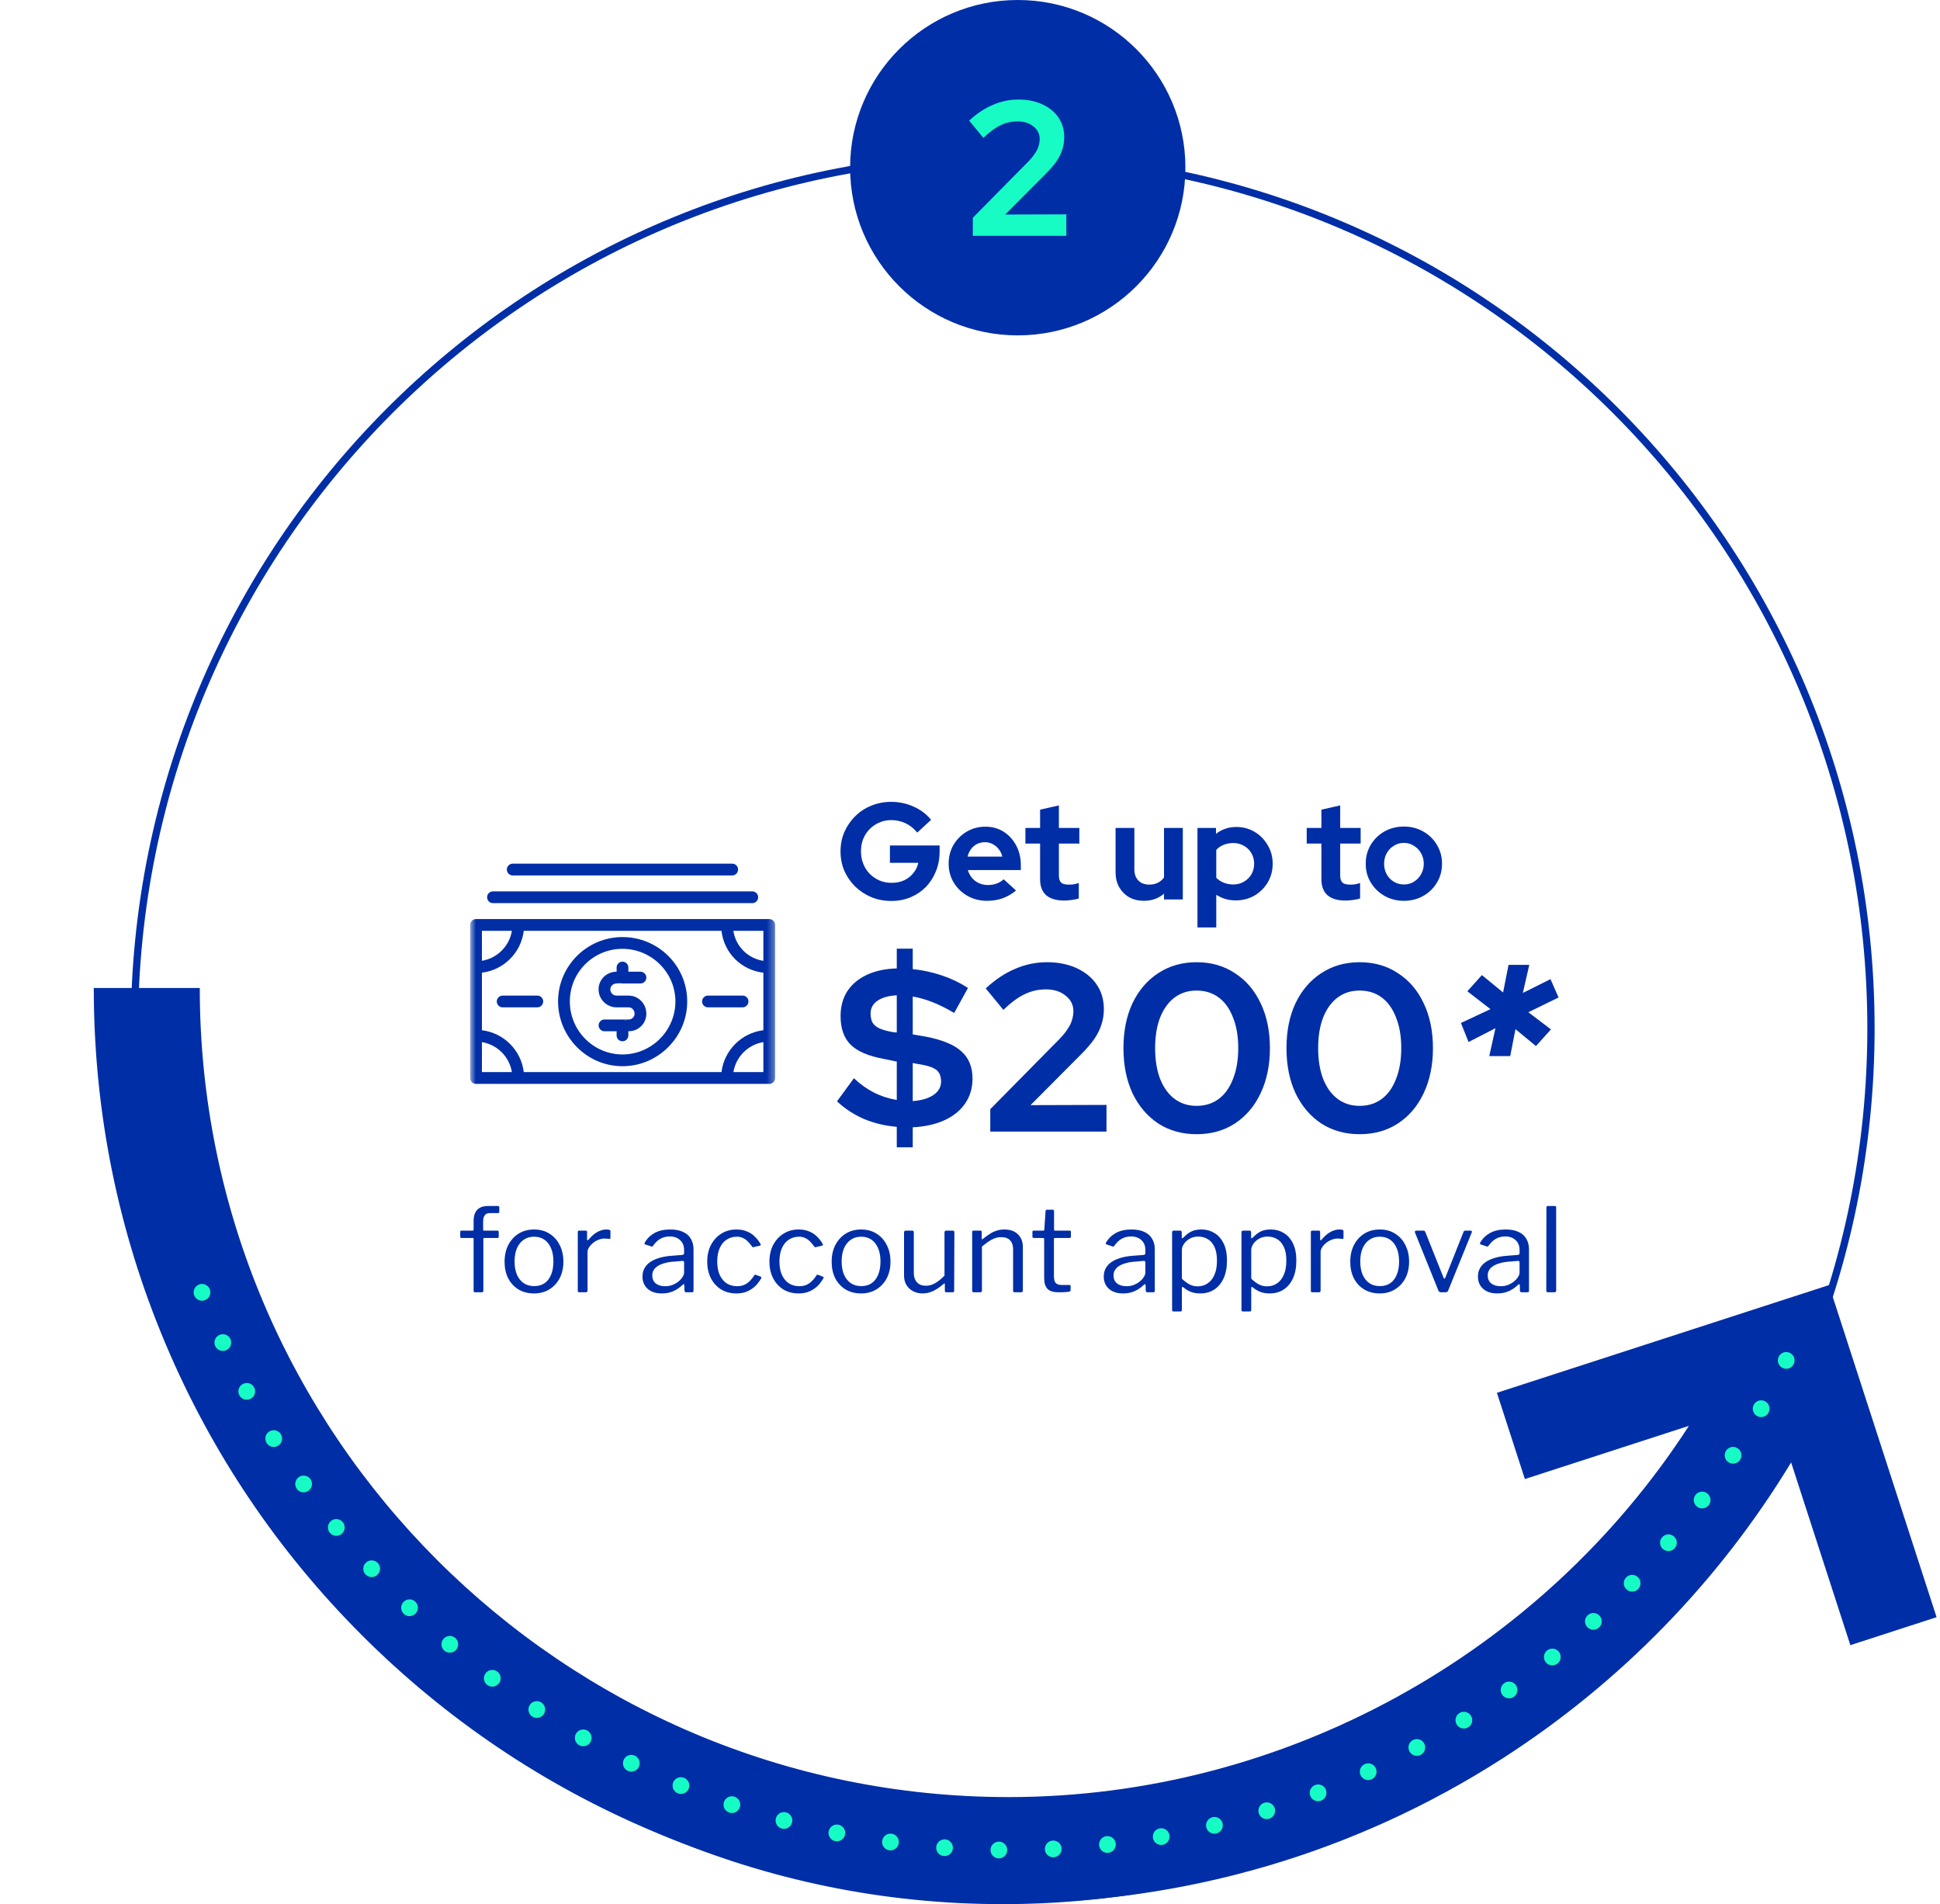 <svg width="267" height="262" viewBox="0 0 267 262" fill="none" xmlns="http://www.w3.org/2000/svg">
<path d="M254.663 226.365L246.511 201.224C236.577 217.591 223.021 231.528 206.785 241.958C186.517 254.976 163.017 261.857 138.822 261.857C121.827 261.857 105.336 258.527 89.809 251.959C74.815 245.617 61.348 236.538 49.787 224.977C38.226 213.416 29.148 199.952 22.806 184.955C16.238 169.426 12.907 152.938 12.907 135.942H27.494C27.494 197.328 77.434 247.27 138.822 247.27C176.727 247.27 212.128 227.603 232.446 196.188L209.868 203.509L206.019 191.641L251.713 176.823L266.53 222.517L254.663 226.365Z" fill="#002EA6"/>
<path d="M27.397 176.741C26.801 176.965 26.501 177.628 26.727 178.225C26.949 178.821 27.617 179.119 28.211 178.897C28.807 178.673 29.105 178.007 28.881 177.411C28.709 176.95 28.27 176.667 27.804 176.667C27.667 176.667 27.532 176.691 27.397 176.741ZM30.193 183.679C29.614 183.942 29.355 184.623 29.616 185.204C29.88 185.782 30.561 186.041 31.141 185.78C31.72 185.517 31.979 184.836 31.718 184.255C31.524 183.829 31.107 183.579 30.667 183.579C30.508 183.579 30.347 183.611 30.193 183.681V183.679ZM244.797 186.688C244.523 187.26 244.765 187.949 245.337 188.223C245.911 188.498 246.599 188.258 246.875 187.684C247.149 187.11 246.908 186.422 246.333 186.146C246.174 186.07 246.003 186.033 245.835 186.033C245.406 186.033 244.995 186.274 244.797 186.688ZM33.421 190.427C32.86 190.725 32.647 191.422 32.943 191.985C33.241 192.548 33.937 192.76 34.5 192.464C35.064 192.166 35.275 191.467 34.979 190.906C34.772 190.516 34.372 190.295 33.961 190.295C33.78 190.295 33.595 190.336 33.423 190.429L33.421 190.427ZM241.38 193.266C241.068 193.821 241.266 194.524 241.821 194.835C242.378 195.146 243.079 194.948 243.39 194.391C243.701 193.836 243.503 193.136 242.948 192.825C242.77 192.725 242.576 192.677 242.387 192.677C241.984 192.677 241.593 192.89 241.382 193.266H241.38ZM37.07 196.958C36.528 197.291 36.358 198 36.691 198.544C37.024 199.086 37.733 199.254 38.275 198.923C38.819 198.588 38.986 197.881 38.654 197.337C38.436 196.984 38.057 196.789 37.672 196.789C37.466 196.789 37.257 196.845 37.07 196.961V196.958ZM237.555 199.617C237.211 200.15 237.363 200.863 237.899 201.207C238.432 201.553 239.145 201.399 239.489 200.866C239.835 200.333 239.68 199.619 239.147 199.275C238.954 199.149 238.738 199.088 238.523 199.088C238.144 199.088 237.775 199.275 237.553 199.617H237.555ZM41.123 203.246C40.603 203.613 40.479 204.331 40.844 204.851C41.212 205.371 41.93 205.495 42.45 205.13C42.968 204.764 43.094 204.046 42.726 203.524C42.502 203.207 42.148 203.037 41.784 203.037C41.556 203.037 41.323 203.104 41.123 203.246ZM233.336 205.711C232.958 206.224 233.067 206.944 233.578 207.323C234.091 207.701 234.809 207.593 235.188 207.081C235.566 206.57 235.458 205.85 234.946 205.471C234.742 205.319 234.5 205.245 234.263 205.245C233.911 205.245 233.563 205.406 233.336 205.711ZM45.565 209.27C45.067 209.668 44.989 210.392 45.387 210.889C45.785 211.385 46.51 211.465 47.006 211.065C47.502 210.667 47.58 209.942 47.182 209.446C46.956 209.161 46.62 209.015 46.283 209.015C46.031 209.015 45.774 209.098 45.563 209.268L45.565 209.27ZM228.744 211.53C228.335 212.015 228.396 212.744 228.883 213.151C229.368 213.562 230.097 213.499 230.506 213.012C230.917 212.527 230.854 211.8 230.367 211.391C230.151 211.208 229.888 211.121 229.627 211.121C229.299 211.121 228.972 211.261 228.744 211.532V211.53ZM50.376 215C49.908 215.429 49.873 216.158 50.302 216.625C50.732 217.095 51.459 217.13 51.929 216.699C52.399 216.271 52.431 215.544 52.003 215.074C51.777 214.824 51.463 214.698 51.152 214.698C50.874 214.698 50.595 214.798 50.376 215ZM223.799 217.048C223.359 217.509 223.374 218.238 223.836 218.675C224.297 219.114 225.026 219.099 225.463 218.638C225.902 218.177 225.885 217.448 225.426 217.008C225.202 216.797 224.915 216.691 224.63 216.691C224.327 216.691 224.023 216.813 223.799 217.048ZM55.538 220.417C55.094 220.874 55.107 221.603 55.564 222.045C56.021 222.489 56.75 222.476 57.192 222.019C57.635 221.562 57.622 220.833 57.166 220.391C56.941 220.174 56.652 220.067 56.365 220.067C56.062 220.067 55.762 220.185 55.538 220.417ZM218.514 222.245C218.047 222.678 218.016 223.405 218.449 223.872C218.882 224.338 219.611 224.368 220.076 223.938C220.542 223.505 220.575 222.776 220.142 222.31C219.913 222.064 219.604 221.94 219.295 221.94C219.015 221.94 218.734 222.04 218.514 222.245ZM61.032 225.502C60.618 225.987 60.677 226.714 61.16 227.125C61.643 227.538 62.372 227.479 62.783 226.996C63.196 226.513 63.137 225.785 62.654 225.373C62.437 225.189 62.172 225.099 61.908 225.099C61.582 225.099 61.258 225.236 61.032 225.502ZM212.917 227.101C212.423 227.501 212.349 228.228 212.749 228.722C213.149 229.215 213.876 229.289 214.37 228.889C214.864 228.489 214.938 227.762 214.537 227.268C214.309 226.988 213.978 226.842 213.643 226.842C213.389 226.842 213.13 226.927 212.917 227.101ZM66.832 230.234C66.449 230.743 66.553 231.465 67.062 231.846C67.571 232.229 68.293 232.124 68.674 231.615C69.057 231.106 68.953 230.384 68.444 230.003C68.237 229.849 67.993 229.772 67.752 229.772C67.401 229.772 67.058 229.931 66.832 230.234ZM207.023 231.596C206.505 231.963 206.385 232.683 206.755 233.201C207.123 233.717 207.843 233.839 208.361 233.469C208.877 233.101 208.998 232.381 208.628 231.863C208.404 231.548 208.05 231.382 207.691 231.382C207.46 231.382 207.225 231.452 207.023 231.598V231.596ZM72.919 234.589C72.569 235.12 72.716 235.836 73.252 236.184C73.782 236.534 74.498 236.384 74.844 235.851C75.194 235.32 75.046 234.604 74.511 234.258C74.318 234.13 74.098 234.069 73.883 234.069C73.506 234.069 73.141 234.254 72.919 234.589ZM200.86 235.71C200.32 236.045 200.155 236.756 200.492 237.296C200.829 237.837 201.54 238 202.08 237.663C202.62 237.328 202.785 236.617 202.448 236.077C202.228 235.727 201.854 235.533 201.469 235.533C201.262 235.533 201.051 235.59 200.86 235.707V235.71ZM79.267 238.555C78.952 239.108 79.145 239.81 79.698 240.126C80.25 240.441 80.955 240.248 81.271 239.693C81.584 239.14 81.393 238.438 80.838 238.122C80.657 238.018 80.462 237.97 80.268 237.97C79.868 237.97 79.478 238.179 79.267 238.553V238.555ZM194.45 239.428C193.891 239.73 193.68 240.428 193.985 240.987C194.287 241.547 194.986 241.758 195.542 241.455C196.104 241.153 196.313 240.452 196.01 239.895C195.804 239.508 195.405 239.288 194.994 239.288C194.809 239.288 194.624 239.332 194.448 239.428H194.45ZM85.853 242.112C85.574 242.684 85.811 243.374 86.383 243.653C86.953 243.933 87.645 243.694 87.924 243.122C88.202 242.55 87.965 241.86 87.395 241.581C87.232 241.503 87.06 241.464 86.89 241.464C86.464 241.464 86.053 241.701 85.855 242.11L85.853 242.112ZM187.821 242.732C187.243 243 186.99 243.683 187.256 244.26C187.521 244.838 188.206 245.091 188.783 244.825C189.362 244.558 189.614 243.874 189.349 243.298C189.153 242.876 188.737 242.626 188.3 242.626C188.139 242.626 187.976 242.66 187.819 242.732H187.821ZM92.653 245.247C92.412 245.835 92.692 246.509 93.28 246.751C93.867 246.992 94.542 246.711 94.783 246.124C95.025 245.537 94.744 244.862 94.154 244.621C94.013 244.562 93.863 244.534 93.717 244.534C93.265 244.534 92.836 244.803 92.651 245.247H92.653ZM180.992 245.613C180.398 245.841 180.105 246.507 180.333 247.101C180.561 247.695 181.227 247.991 181.821 247.762C182.417 247.534 182.711 246.868 182.483 246.272C182.306 245.815 181.871 245.534 181.408 245.534C181.269 245.534 181.129 245.558 180.992 245.611V245.613ZM99.639 247.943C99.435 248.545 99.759 249.2 100.361 249.403C100.964 249.605 101.617 249.283 101.819 248.68C102.024 248.078 101.702 247.425 101.099 247.22C100.977 247.179 100.851 247.16 100.729 247.16C100.248 247.16 99.802 247.462 99.639 247.941V247.943ZM174 248.052C173.391 248.241 173.054 248.887 173.243 249.494C173.434 250.101 174.08 250.438 174.685 250.249C175.294 250.06 175.632 249.411 175.442 248.806C175.288 248.313 174.833 247.999 174.342 247.999C174.228 247.999 174.111 248.017 173.998 248.054L174 248.052ZM106.784 250.19C106.618 250.804 106.982 251.437 107.595 251.6C108.209 251.765 108.842 251.402 109.007 250.788C109.172 250.175 108.807 249.542 108.193 249.379C108.093 249.35 107.993 249.337 107.893 249.337C107.384 249.337 106.921 249.675 106.781 250.19H106.784ZM166.866 250.04C166.248 250.192 165.87 250.815 166.022 251.432C166.174 252.05 166.797 252.429 167.415 252.276C168.032 252.124 168.411 251.502 168.259 250.882C168.13 250.355 167.66 250.005 167.14 250.005C167.051 250.005 166.958 250.014 166.866 250.038V250.04ZM114.05 251.976C113.924 252.598 114.326 253.208 114.951 253.334C115.575 253.458 116.182 253.055 116.308 252.431C116.434 251.809 116.032 251.2 115.408 251.073C115.331 251.058 115.253 251.049 115.179 251.049C114.642 251.049 114.161 251.428 114.05 251.974V251.976ZM159.615 251.574C158.989 251.685 158.571 252.283 158.684 252.91C158.795 253.538 159.393 253.954 160.02 253.841C160.646 253.73 161.062 253.131 160.951 252.505C160.851 251.948 160.366 251.556 159.817 251.556C159.75 251.556 159.68 251.563 159.613 251.574H159.615ZM121.414 253.297C121.327 253.928 121.769 254.509 122.4 254.593C123.029 254.68 123.612 254.241 123.697 253.608C123.784 252.979 123.344 252.396 122.711 252.311C122.657 252.303 122.604 252.3 122.554 252.3C121.989 252.3 121.493 252.718 121.414 253.295V253.297ZM152.283 252.644C151.653 252.718 151.198 253.288 151.27 253.921C151.341 254.552 151.914 255.005 152.545 254.935C153.175 254.861 153.63 254.291 153.558 253.66C153.491 253.073 152.995 252.638 152.416 252.64C152.373 252.64 152.327 252.64 152.283 252.646V252.644ZM128.848 254.152C128.803 254.785 129.279 255.338 129.914 255.383C130.547 255.429 131.1 254.952 131.146 254.319C131.191 253.684 130.715 253.134 130.082 253.086C130.054 253.086 130.025 253.086 129.995 253.086C129.399 253.086 128.892 253.547 128.846 254.154L128.848 254.152ZM144.897 253.253C144.262 253.286 143.775 253.826 143.807 254.461C143.838 255.096 144.38 255.586 145.015 255.553C145.65 255.52 146.14 254.979 146.107 254.343C146.077 253.73 145.567 253.251 144.958 253.251C144.939 253.251 144.919 253.251 144.9 253.251L144.897 253.253ZM136.321 254.537C136.315 255.174 136.824 255.694 137.461 255.703C138.097 255.712 138.619 255.2 138.625 254.565C138.634 253.928 138.123 253.408 137.487 253.399H137.474C136.846 253.399 136.33 253.906 136.324 254.537H136.321Z" fill="#17FCC4"/>
<path d="M122.687 123.966C121.705 123.966 120.792 123.796 119.948 123.456C119.105 123.104 118.362 122.619 117.72 122.002C117.078 121.372 116.574 120.648 116.209 119.83C115.856 118.999 115.68 118.105 115.68 117.148C115.68 116.191 115.856 115.303 116.209 114.485C116.574 113.654 117.071 112.93 117.701 112.313C118.33 111.683 119.067 111.198 119.911 110.858C120.767 110.506 121.68 110.33 122.649 110.33C123.745 110.33 124.777 110.55 125.747 110.991C126.716 111.419 127.516 112.023 128.146 112.804L126.238 114.56C125.785 113.994 125.25 113.566 124.633 113.276C124.016 112.986 123.355 112.842 122.649 112.842C122.058 112.842 121.51 112.955 121.006 113.182C120.503 113.396 120.062 113.698 119.684 114.088C119.306 114.466 119.01 114.919 118.796 115.448C118.595 115.964 118.494 116.531 118.494 117.148C118.494 117.765 118.601 118.338 118.815 118.867C119.029 119.396 119.325 119.855 119.703 120.245C120.093 120.623 120.54 120.925 121.044 121.152C121.56 121.366 122.121 121.473 122.725 121.473C123.355 121.473 123.921 121.36 124.425 121.133C124.928 120.894 125.35 120.567 125.69 120.151C126.043 119.723 126.276 119.244 126.389 118.716H122.479V116.336H129.317V117.167C129.317 118.149 129.147 119.056 128.807 119.887C128.479 120.705 128.02 121.423 127.428 122.04C126.836 122.644 126.137 123.116 125.331 123.456C124.526 123.796 123.644 123.966 122.687 123.966ZM135.832 123.947C134.85 123.947 133.956 123.721 133.15 123.267C132.356 122.814 131.727 122.203 131.261 121.435C130.795 120.667 130.562 119.805 130.562 118.848C130.562 117.891 130.783 117.028 131.223 116.26C131.677 115.492 132.287 114.881 133.055 114.428C133.823 113.975 134.68 113.748 135.624 113.748C136.568 113.748 137.406 113.981 138.136 114.447C138.866 114.913 139.439 115.543 139.855 116.336C140.283 117.129 140.497 118.029 140.497 119.037V119.717H133.206C133.32 120.107 133.502 120.46 133.754 120.774C134.019 121.089 134.34 121.335 134.717 121.511C135.108 121.687 135.523 121.775 135.964 121.775C136.405 121.775 136.808 121.706 137.173 121.568C137.551 121.429 137.872 121.234 138.136 120.982L139.836 122.531C139.232 123.022 138.608 123.381 137.966 123.607C137.336 123.834 136.625 123.947 135.832 123.947ZM133.169 117.866H137.947C137.859 117.475 137.695 117.135 137.456 116.846C137.229 116.544 136.952 116.311 136.625 116.147C136.31 115.971 135.958 115.882 135.567 115.882C135.164 115.882 134.799 115.964 134.472 116.128C134.144 116.292 133.867 116.525 133.641 116.827C133.427 117.116 133.269 117.463 133.169 117.866ZM146.471 123.91C145.375 123.91 144.544 123.664 143.978 123.173C143.424 122.669 143.147 121.939 143.147 120.982V116.071H141.126V113.918H143.147V111.406L145.734 110.821V113.918H148.548V116.071H145.734V120.453C145.734 120.907 145.835 121.234 146.036 121.435C146.238 121.624 146.59 121.719 147.094 121.719C147.346 121.719 147.573 121.706 147.774 121.681C147.988 121.643 148.221 121.58 148.473 121.492V123.626C148.208 123.714 147.875 123.784 147.472 123.834C147.082 123.884 146.748 123.91 146.471 123.91ZM157.426 123.947C156.67 123.947 155.996 123.784 155.405 123.456C154.825 123.116 154.366 122.65 154.026 122.059C153.698 121.467 153.535 120.787 153.535 120.019V113.918H156.122V119.641C156.122 120.271 156.305 120.774 156.67 121.152C157.048 121.53 157.551 121.719 158.181 121.719C158.609 121.719 158.993 121.637 159.333 121.473C159.686 121.297 159.975 121.051 160.202 120.737V113.918H162.79V123.759H160.202V122.965C159.446 123.62 158.521 123.947 157.426 123.947ZM164.806 127.612V113.918H167.356V114.73C168.162 114.101 169.094 113.786 170.151 113.786C171.083 113.786 171.927 114.013 172.682 114.466C173.438 114.919 174.036 115.53 174.477 116.298C174.93 117.054 175.157 117.903 175.157 118.848C175.157 119.792 174.93 120.648 174.477 121.417C174.023 122.172 173.413 122.776 172.644 123.23C171.876 123.67 171.02 123.891 170.076 123.891C169.585 123.891 169.113 123.828 168.659 123.702C168.206 123.563 167.784 123.368 167.394 123.116V127.612H164.806ZM169.736 121.7C170.277 121.7 170.762 121.574 171.19 121.322C171.631 121.07 171.977 120.73 172.229 120.302C172.481 119.874 172.607 119.389 172.607 118.848C172.607 118.306 172.481 117.822 172.229 117.393C171.977 116.953 171.631 116.613 171.19 116.374C170.762 116.122 170.277 115.996 169.736 115.996C169.257 115.996 168.817 116.078 168.414 116.241C168.023 116.392 167.683 116.625 167.394 116.94V120.774C167.671 121.064 168.011 121.291 168.414 121.454C168.829 121.618 169.27 121.7 169.736 121.7ZM185.186 123.91C184.091 123.91 183.26 123.664 182.693 123.173C182.139 122.669 181.862 121.939 181.862 120.982V116.071H179.841V113.918H181.862V111.406L184.45 110.821V113.918H187.264V116.071H184.45V120.453C184.45 120.907 184.55 121.234 184.752 121.435C184.953 121.624 185.306 121.719 185.81 121.719C186.061 121.719 186.288 121.706 186.49 121.681C186.704 121.643 186.937 121.58 187.188 121.492V123.626C186.924 123.714 186.59 123.784 186.187 123.834C185.797 123.884 185.463 123.91 185.186 123.91ZM193.213 123.947C192.231 123.947 191.343 123.721 190.55 123.267C189.756 122.814 189.127 122.203 188.661 121.435C188.195 120.667 187.962 119.805 187.962 118.848C187.962 117.891 188.189 117.028 188.642 116.26C189.108 115.48 189.738 114.863 190.531 114.409C191.337 113.956 192.231 113.729 193.213 113.729C194.195 113.729 195.083 113.956 195.876 114.409C196.682 114.863 197.311 115.48 197.765 116.26C198.231 117.028 198.464 117.891 198.464 118.848C198.464 119.805 198.231 120.667 197.765 121.435C197.311 122.203 196.688 122.814 195.895 123.267C195.102 123.721 194.208 123.947 193.213 123.947ZM193.213 121.7C193.729 121.7 194.189 121.574 194.592 121.322C195.007 121.07 195.335 120.73 195.574 120.302C195.826 119.861 195.952 119.377 195.952 118.848C195.952 118.306 195.826 117.822 195.574 117.393C195.335 116.965 195.007 116.625 194.592 116.374C194.189 116.109 193.729 115.977 193.213 115.977C192.709 115.977 192.25 116.109 191.834 116.374C191.419 116.625 191.091 116.965 190.852 117.393C190.613 117.822 190.493 118.306 190.493 118.848C190.493 119.377 190.613 119.861 190.852 120.302C191.091 120.73 191.419 121.07 191.834 121.322C192.25 121.574 192.709 121.7 193.213 121.7Z" fill="#002EA6"/>
<path d="M123.423 157.863V155.044C121.828 154.913 120.321 154.553 118.9 153.963C117.502 153.351 116.267 152.542 115.197 151.537L117.524 148.358C119.25 149.997 121.216 150.991 123.423 151.341V146.064L121.653 145.703C119.512 145.31 117.983 144.654 117.065 143.737C116.147 142.819 115.688 141.508 115.688 139.804C115.688 138.493 115.994 137.356 116.606 136.395C117.24 135.434 118.136 134.68 119.294 134.134C120.473 133.587 121.85 133.292 123.423 133.249V130.528H125.619V133.347C126.952 133.478 128.274 133.762 129.585 134.199C130.896 134.636 132.109 135.215 133.223 135.936L131.322 139.378C130.295 138.766 129.312 138.274 128.372 137.903C127.433 137.531 126.515 137.269 125.619 137.116V142.327L127.356 142.622C129.651 143.059 131.3 143.737 132.305 144.654C133.332 145.55 133.846 146.807 133.846 148.424C133.846 149.713 133.507 150.849 132.83 151.832C132.174 152.794 131.235 153.558 130.011 154.126C128.787 154.695 127.324 155.022 125.619 155.11V157.863H123.423ZM123.423 142.065V136.952C122.353 136.996 121.479 137.236 120.801 137.673C120.146 138.11 119.818 138.7 119.818 139.443C119.818 139.968 119.916 140.405 120.113 140.754C120.331 141.082 120.67 141.344 121.129 141.541C121.588 141.737 122.211 141.901 122.997 142.032L123.423 142.065ZM125.619 151.504C126.799 151.417 127.739 151.144 128.438 150.685C129.159 150.204 129.519 149.582 129.519 148.817C129.519 148.314 129.421 147.91 129.224 147.604C129.05 147.298 128.711 147.047 128.208 146.85C127.706 146.654 126.996 146.49 126.078 146.359L125.619 146.26V151.504ZM136.29 155.7V152.619L145.861 142.917C146.32 142.437 146.68 141.989 146.942 141.574C147.226 141.158 147.423 140.754 147.532 140.361C147.663 139.946 147.729 139.531 147.729 139.115C147.729 138.263 147.368 137.553 146.647 136.985C145.948 136.417 145.052 136.133 143.96 136.133C142.911 136.133 141.939 136.351 141.043 136.788C140.147 137.204 139.164 137.925 138.093 138.952L135.668 136.002C136.957 134.8 138.301 133.904 139.699 133.314C141.097 132.702 142.561 132.396 144.091 132.396C145.642 132.396 147.008 132.67 148.188 133.216C149.368 133.762 150.285 134.516 150.941 135.477C151.596 136.439 151.924 137.564 151.924 138.853C151.924 139.596 151.815 140.295 151.596 140.951C151.4 141.606 151.072 142.273 150.613 142.95C150.154 143.606 149.543 144.316 148.778 145.081L141.829 152.062L152.285 152.029V155.7H136.29ZM164.682 156.06C162.693 156.06 160.934 155.569 159.405 154.585C157.897 153.58 156.717 152.193 155.865 150.423C155.035 148.631 154.62 146.566 154.62 144.228C154.62 141.869 155.035 139.804 155.865 138.034C156.717 136.264 157.897 134.887 159.405 133.904C160.934 132.899 162.693 132.396 164.682 132.396C166.692 132.396 168.451 132.899 169.959 133.904C171.488 134.887 172.668 136.264 173.498 138.034C174.35 139.804 174.777 141.869 174.777 144.228C174.777 146.566 174.35 148.631 173.498 150.423C172.668 152.193 171.488 153.58 169.959 154.585C168.451 155.569 166.692 156.06 164.682 156.06ZM164.682 152.16C165.862 152.16 166.878 151.843 167.73 151.209C168.582 150.576 169.237 149.658 169.696 148.456C170.177 147.255 170.417 145.845 170.417 144.228C170.417 142.59 170.177 141.18 169.696 140C169.237 138.799 168.582 137.881 167.73 137.247C166.878 136.614 165.862 136.297 164.682 136.297C163.524 136.297 162.519 136.614 161.666 137.247C160.814 137.881 160.148 138.799 159.667 140C159.208 141.18 158.979 142.59 158.979 144.228C158.979 145.845 159.208 147.255 159.667 148.456C160.148 149.658 160.814 150.576 161.666 151.209C162.519 151.843 163.524 152.16 164.682 152.16ZM187.119 156.06C185.13 156.06 183.371 155.569 181.842 154.585C180.334 153.58 179.154 152.193 178.302 150.423C177.472 148.631 177.057 146.566 177.057 144.228C177.057 141.869 177.472 139.804 178.302 138.034C179.154 136.264 180.334 134.887 181.842 133.904C183.371 132.899 185.13 132.396 187.119 132.396C189.129 132.396 190.888 132.899 192.396 133.904C193.925 134.887 195.105 136.264 195.935 138.034C196.787 139.804 197.214 141.869 197.214 144.228C197.214 146.566 196.787 148.631 195.935 150.423C195.105 152.193 193.925 153.58 192.396 154.585C190.888 155.569 189.129 156.06 187.119 156.06ZM187.119 152.16C188.299 152.16 189.315 151.843 190.167 151.209C191.019 150.576 191.674 149.658 192.133 148.456C192.614 147.255 192.854 145.845 192.854 144.228C192.854 142.59 192.614 141.18 192.133 140C191.674 138.799 191.019 137.881 190.167 137.247C189.315 136.614 188.299 136.297 187.119 136.297C185.961 136.297 184.956 136.614 184.103 137.247C183.251 137.881 182.585 138.799 182.104 140C181.645 141.18 181.416 142.59 181.416 144.228C181.416 145.845 181.645 147.255 182.104 148.456C182.585 149.658 183.251 150.576 184.103 151.209C184.956 151.843 185.961 152.16 187.119 152.16Z" fill="#002EA6"/>
<path d="M204.967 145.31L205.819 141.475L202.115 143.376L201.066 140.754L205.13 138.853L201.951 136.395L203.951 134.166L206.868 136.559L207.621 132.757H210.473L209.588 136.624L213.39 134.724L214.504 137.247L210.342 139.279L213.455 141.639L211.391 143.933L208.572 141.606L207.851 145.31H204.967Z" fill="#002EA6"/>
<mask id="mask0_26_762" style="mask-type:luminance" maskUnits="userSpaceOnUse" x="64" y="113" width="43" height="43">
<path d="M106.679 113.589H64.707V155.561H106.679V113.589Z" fill="white"/>
</mask>
<g mask="url(#mask0_26_762)">
<path d="M86.528 140.276C86.37 140.276 86.224 140.323 86.1 140.4C85.976 140.323 85.83 140.276 85.672 140.276H86.533H86.528Z" fill="#002EA6"/>
<path d="M85.667 135.317H84.858C85.008 135.317 85.145 135.278 85.265 135.209C85.38 135.278 85.522 135.317 85.667 135.317Z" fill="#002EA6"/>
<path d="M85.668 128.935C80.781 128.935 76.806 132.909 76.806 137.796C76.806 142.683 80.781 146.704 85.668 146.704C90.554 146.704 94.58 142.708 94.58 137.796C94.58 132.883 90.584 128.935 85.668 128.935ZM85.668 145.085C81.676 145.085 78.425 141.817 78.425 137.796C78.425 133.774 81.672 130.554 85.668 130.554C89.663 130.554 92.957 133.804 92.957 137.796C92.957 141.788 89.689 145.085 85.668 145.085Z" fill="#002EA6"/>
<path d="M88.957 139.462C88.957 140.824 87.89 141.891 86.528 141.891C86.511 141.891 86.494 141.891 86.481 141.891V142.465C86.481 142.91 86.121 143.274 85.672 143.274C85.222 143.274 84.862 142.914 84.862 142.465V141.895H83.196C82.751 141.895 82.387 141.535 82.387 141.085C82.387 140.636 82.751 140.276 83.196 140.276H85.672C85.83 140.276 85.976 140.323 86.1 140.4C86.224 140.323 86.37 140.276 86.528 140.276C86.982 140.276 87.338 139.92 87.338 139.466C87.338 139.013 86.978 138.606 86.528 138.606H84.862C83.496 138.606 82.382 137.496 82.382 136.13C82.382 134.764 83.496 133.702 84.862 133.702V133.128C84.862 132.682 85.222 132.318 85.672 132.318C86.121 132.318 86.481 132.678 86.481 133.128V133.702H88.147C88.593 133.702 88.957 134.061 88.957 134.511C88.957 134.961 88.593 135.321 88.147 135.321H85.667C85.517 135.321 85.38 135.282 85.265 135.214C85.145 135.282 85.008 135.321 84.858 135.321C84.387 135.321 83.997 135.685 83.997 136.13C83.997 136.61 84.374 136.991 84.858 136.991H86.524C87.864 136.991 88.952 138.105 88.952 139.466L88.957 139.462Z" fill="#002EA6"/>
<path d="M73.949 138.606H69.182C68.737 138.606 68.373 138.246 68.373 137.796C68.373 137.347 68.737 136.987 69.182 136.987H73.949C74.395 136.987 74.759 137.347 74.759 137.796C74.759 138.246 74.395 138.606 73.949 138.606Z" fill="#002EA6"/>
<path d="M102.2 138.606H97.437C96.992 138.606 96.628 138.246 96.628 137.796C96.628 137.347 96.992 136.987 97.437 136.987H102.2C102.645 136.987 103.009 137.347 103.009 137.796C103.009 138.246 102.645 138.606 102.2 138.606Z" fill="#002EA6"/>
<path d="M105.87 126.459H65.516C65.071 126.459 64.707 126.819 64.707 127.269V148.328C64.707 148.773 65.067 149.137 65.516 149.137H105.87C106.315 149.137 106.679 148.778 106.679 148.328V127.269C106.679 126.819 106.315 126.459 105.87 126.459ZM66.326 128.074H70.45C70.108 130.186 68.437 131.856 66.326 132.199V128.074ZM66.326 147.514V143.39C68.437 143.732 70.108 145.403 70.45 147.514H66.326ZM105.06 147.514H100.936C101.283 145.403 102.953 143.728 105.06 143.39V147.514ZM105.06 141.754C102.054 142.118 99.664 144.508 99.3 147.514H72.086C71.722 144.508 69.333 142.118 66.326 141.754V133.835C69.333 133.471 71.722 131.081 72.086 128.074H99.296C99.651 131.128 102.011 133.483 105.06 133.839V141.754ZM105.06 132.207C102.915 131.873 101.266 130.22 100.932 128.078H105.06V132.207Z" fill="#002EA6"/>
<path d="M103.535 124.267H67.85C67.405 124.267 67.041 123.907 67.041 123.457C67.041 123.008 67.405 122.648 67.85 122.648H103.535C103.981 122.648 104.345 123.008 104.345 123.457C104.345 123.907 103.981 124.267 103.535 124.267Z" fill="#002EA6"/>
<path d="M100.773 120.455H70.566C70.12 120.455 69.756 120.095 69.756 119.645C69.756 119.196 70.12 118.836 70.566 118.836H100.773C101.218 118.836 101.582 119.196 101.582 119.645C101.582 120.095 101.218 120.455 100.773 120.455Z" fill="#002EA6"/>
</g>
<path d="M68.478 169.33C68.531 169.33 68.569 169.346 68.59 169.378C68.622 169.41 68.638 169.447 68.638 169.49V170.178C68.638 170.285 68.585 170.338 68.478 170.338H66.654C66.569 170.338 66.526 170.381 66.526 170.466V177.586C66.526 177.735 66.462 177.81 66.334 177.81H65.358C65.241 177.81 65.182 177.741 65.182 177.602V170.45C65.182 170.375 65.145 170.338 65.07 170.338H63.502C63.395 170.338 63.342 170.285 63.342 170.178V169.49C63.342 169.447 63.353 169.41 63.374 169.378C63.406 169.346 63.454 169.33 63.518 169.33H65.038C65.134 169.33 65.182 169.277 65.182 169.17V168.002C65.182 167.33 65.347 166.818 65.678 166.466C66.009 166.114 66.51 165.938 67.182 165.938H68.51C68.649 165.938 68.718 166.002 68.718 166.13V166.754C68.718 166.807 68.702 166.85 68.67 166.882C68.649 166.903 68.606 166.914 68.542 166.914H67.422C67.091 166.914 66.851 167.021 66.702 167.234C66.563 167.437 66.494 167.714 66.494 168.066V169.186C66.494 169.282 66.542 169.33 66.638 169.33H68.478ZM73.492 177.97C72.692 177.97 71.983 177.789 71.364 177.426C70.756 177.053 70.281 176.541 69.94 175.89C69.609 175.229 69.444 174.471 69.444 173.618C69.444 172.733 69.615 171.959 69.956 171.298C70.308 170.626 70.788 170.103 71.396 169.73C72.004 169.357 72.708 169.17 73.508 169.17C74.319 169.17 75.023 169.362 75.62 169.746C76.228 170.119 76.697 170.642 77.028 171.314C77.369 171.975 77.54 172.738 77.54 173.602C77.54 174.455 77.369 175.213 77.028 175.874C76.687 176.525 76.212 177.037 75.604 177.41C75.007 177.783 74.303 177.97 73.492 177.97ZM73.524 176.962C74.079 176.962 74.553 176.829 74.948 176.562C75.343 176.285 75.641 175.895 75.844 175.394C76.057 174.882 76.164 174.274 76.164 173.57C76.164 172.866 76.057 172.263 75.844 171.762C75.631 171.25 75.327 170.855 74.932 170.578C74.537 170.301 74.063 170.162 73.508 170.162C72.964 170.162 72.489 170.301 72.084 170.578C71.679 170.855 71.364 171.25 71.14 171.762C70.927 172.263 70.82 172.866 70.82 173.57C70.82 174.263 70.927 174.866 71.14 175.378C71.364 175.89 71.679 176.285 72.084 176.562C72.489 176.829 72.969 176.962 73.524 176.962ZM79.742 177.81C79.668 177.81 79.609 177.794 79.566 177.762C79.534 177.719 79.518 177.666 79.518 177.602V169.538C79.518 169.399 79.577 169.33 79.694 169.33H80.622C80.74 169.33 80.798 169.389 80.798 169.506V170.546C80.798 170.61 80.814 170.647 80.846 170.658C80.878 170.669 80.921 170.647 80.974 170.594C81.252 170.263 81.524 169.997 81.79 169.794C82.068 169.581 82.345 169.426 82.622 169.33C82.9 169.223 83.177 169.17 83.454 169.17C83.828 169.17 84.014 169.239 84.014 169.378V170.338C84.014 170.445 83.966 170.487 83.87 170.466C83.774 170.455 83.662 170.445 83.534 170.434C83.417 170.423 83.289 170.418 83.15 170.418C82.916 170.418 82.665 170.471 82.398 170.578C82.132 170.674 81.881 170.813 81.646 170.994C81.422 171.175 81.236 171.378 81.086 171.602C80.937 171.826 80.862 172.05 80.862 172.274V177.57C80.862 177.73 80.782 177.81 80.622 177.81H79.742ZM93.945 176.786C93.55 177.17 93.118 177.463 92.649 177.666C92.19 177.869 91.673 177.97 91.097 177.97C90.265 177.97 89.609 177.757 89.129 177.33C88.66 176.903 88.425 176.343 88.425 175.65C88.425 175.085 88.585 174.599 88.905 174.194C89.225 173.778 89.7 173.453 90.329 173.218C90.958 172.973 91.732 172.823 92.649 172.77L93.897 172.674C93.961 172.663 94.02 172.642 94.073 172.61C94.126 172.578 94.153 172.519 94.153 172.434V172.002C94.153 171.426 93.972 170.973 93.609 170.642C93.257 170.301 92.777 170.13 92.169 170.13C91.7 170.13 91.273 170.237 90.889 170.45C90.516 170.663 90.18 170.983 89.881 171.41C89.838 171.463 89.801 171.501 89.769 171.522C89.748 171.533 89.705 171.527 89.641 171.506L88.777 171.218C88.745 171.197 88.718 171.17 88.697 171.138C88.686 171.106 88.702 171.047 88.745 170.962C89.065 170.407 89.513 169.97 90.089 169.65C90.676 169.33 91.39 169.17 92.233 169.17C92.948 169.17 93.54 169.282 94.009 169.506C94.489 169.719 94.846 170.034 95.081 170.45C95.326 170.855 95.449 171.341 95.449 171.906V177.57C95.449 177.666 95.433 177.73 95.401 177.762C95.369 177.794 95.316 177.81 95.241 177.81H94.425C94.35 177.81 94.297 177.789 94.265 177.746C94.233 177.693 94.212 177.629 94.201 177.554L94.185 176.818C94.153 176.669 94.073 176.658 93.945 176.786ZM94.153 173.746C94.153 173.565 94.078 173.479 93.929 173.49L92.873 173.586C92.382 173.607 91.945 173.671 91.561 173.778C91.177 173.874 90.852 174.002 90.585 174.162C90.318 174.322 90.116 174.514 89.977 174.738C89.838 174.951 89.769 175.202 89.769 175.49C89.769 175.959 89.929 176.327 90.249 176.594C90.58 176.85 91.022 176.978 91.577 176.978C91.918 176.978 92.244 176.919 92.553 176.802C92.873 176.674 93.15 176.514 93.385 176.322C93.63 176.119 93.817 175.911 93.945 175.698C94.084 175.485 94.153 175.277 94.153 175.074V173.746ZM101.351 169.17C101.905 169.17 102.391 169.261 102.807 169.442C103.233 169.613 103.596 169.853 103.895 170.162C104.204 170.461 104.46 170.791 104.663 171.154C104.727 171.282 104.7 171.362 104.583 171.394L103.703 171.602C103.628 171.634 103.559 171.602 103.495 171.506C103.281 171.197 103.068 170.946 102.855 170.754C102.652 170.562 102.433 170.418 102.199 170.322C101.964 170.215 101.708 170.162 101.431 170.162C100.887 170.162 100.407 170.301 99.991 170.578C99.585 170.845 99.271 171.234 99.047 171.746C98.823 172.258 98.711 172.866 98.711 173.57C98.711 174.285 98.823 174.898 99.047 175.41C99.281 175.922 99.601 176.311 100.007 176.578C100.423 176.845 100.908 176.978 101.463 176.978C101.975 176.978 102.417 176.85 102.791 176.594C103.164 176.338 103.505 175.965 103.815 175.474C103.847 175.421 103.873 175.394 103.895 175.394C103.927 175.383 103.969 175.389 104.023 175.41L104.711 175.666C104.785 175.698 104.807 175.767 104.775 175.874C104.615 176.151 104.428 176.418 104.215 176.674C104.001 176.93 103.751 177.154 103.463 177.346C103.185 177.538 102.871 177.693 102.519 177.81C102.167 177.917 101.777 177.97 101.351 177.97C100.561 177.97 99.863 177.789 99.255 177.426C98.657 177.053 98.188 176.541 97.847 175.89C97.505 175.229 97.335 174.466 97.335 173.602C97.335 172.727 97.505 171.959 97.847 171.298C98.199 170.637 98.673 170.119 99.271 169.746C99.879 169.362 100.572 169.17 101.351 169.17ZM109.913 169.17C110.468 169.17 110.953 169.261 111.369 169.442C111.796 169.613 112.159 169.853 112.457 170.162C112.767 170.461 113.023 170.791 113.225 171.154C113.289 171.282 113.263 171.362 113.145 171.394L112.265 171.602C112.191 171.634 112.121 171.602 112.057 171.506C111.844 171.197 111.631 170.946 111.417 170.754C111.215 170.562 110.996 170.418 110.761 170.322C110.527 170.215 110.271 170.162 109.993 170.162C109.449 170.162 108.969 170.301 108.553 170.578C108.148 170.845 107.833 171.234 107.609 171.746C107.385 172.258 107.273 172.866 107.273 173.57C107.273 174.285 107.385 174.898 107.609 175.41C107.844 175.922 108.164 176.311 108.569 176.578C108.985 176.845 109.471 176.978 110.025 176.978C110.537 176.978 110.98 176.85 111.353 176.594C111.727 176.338 112.068 175.965 112.377 175.474C112.409 175.421 112.436 175.394 112.457 175.394C112.489 175.383 112.532 175.389 112.585 175.41L113.273 175.666C113.348 175.698 113.369 175.767 113.337 175.874C113.177 176.151 112.991 176.418 112.777 176.674C112.564 176.93 112.313 177.154 112.025 177.346C111.748 177.538 111.433 177.693 111.081 177.81C110.729 177.917 110.34 177.97 109.913 177.97C109.124 177.97 108.425 177.789 107.817 177.426C107.22 177.053 106.751 176.541 106.409 175.89C106.068 175.229 105.897 174.466 105.897 173.602C105.897 172.727 106.068 171.959 106.409 171.298C106.761 170.637 107.236 170.119 107.833 169.746C108.441 169.362 109.135 169.17 109.913 169.17ZM118.508 177.97C117.708 177.97 116.998 177.789 116.38 177.426C115.772 177.053 115.297 176.541 114.956 175.89C114.625 175.229 114.46 174.471 114.46 173.618C114.46 172.733 114.63 171.959 114.972 171.298C115.324 170.626 115.804 170.103 116.412 169.73C117.02 169.357 117.724 169.17 118.524 169.17C119.334 169.17 120.038 169.362 120.636 169.746C121.244 170.119 121.713 170.642 122.044 171.314C122.385 171.975 122.556 172.738 122.556 173.602C122.556 174.455 122.385 175.213 122.044 175.874C121.702 176.525 121.228 177.037 120.62 177.41C120.022 177.783 119.318 177.97 118.508 177.97ZM118.54 176.962C119.094 176.962 119.569 176.829 119.964 176.562C120.358 176.285 120.657 175.895 120.86 175.394C121.073 174.882 121.18 174.274 121.18 173.57C121.18 172.866 121.073 172.263 120.86 171.762C120.646 171.25 120.342 170.855 119.948 170.578C119.553 170.301 119.078 170.162 118.524 170.162C117.98 170.162 117.505 170.301 117.1 170.578C116.694 170.855 116.38 171.25 116.156 171.762C115.942 172.263 115.836 172.866 115.836 173.57C115.836 174.263 115.942 174.866 116.156 175.378C116.38 175.89 116.694 176.285 117.1 176.562C117.505 176.829 117.985 176.962 118.54 176.962ZM127.414 176.914C127.873 176.914 128.31 176.791 128.726 176.546C129.153 176.29 129.574 175.949 129.99 175.522V169.57C129.99 169.41 130.075 169.33 130.246 169.33H131.126C131.275 169.33 131.35 169.405 131.35 169.554L131.318 177.602C131.318 177.741 131.259 177.81 131.142 177.81H130.214C130.097 177.81 130.038 177.751 130.038 177.634V176.69C130.038 176.637 130.027 176.605 130.006 176.594C129.985 176.583 129.947 176.599 129.894 176.642C129.307 177.143 128.785 177.49 128.326 177.682C127.878 177.874 127.43 177.97 126.982 177.97C126.491 177.97 126.054 177.869 125.67 177.666C125.286 177.463 124.982 177.181 124.758 176.818C124.534 176.445 124.422 176.013 124.422 175.522V169.586C124.422 169.415 124.502 169.33 124.662 169.33H125.558C125.697 169.33 125.766 169.405 125.766 169.554V175.17C125.766 175.693 125.91 176.114 126.198 176.434C126.497 176.754 126.902 176.914 127.414 176.914ZM134.023 177.81C133.874 177.81 133.799 177.741 133.799 177.602V169.538C133.799 169.399 133.858 169.33 133.975 169.33H134.935C135.053 169.33 135.111 169.389 135.111 169.506V170.434C135.111 170.487 135.122 170.519 135.143 170.53C135.165 170.541 135.202 170.525 135.255 170.482C135.607 170.205 135.933 169.97 136.231 169.778C136.541 169.575 136.855 169.426 137.175 169.33C137.495 169.223 137.837 169.17 138.199 169.17C139.031 169.17 139.666 169.394 140.103 169.842C140.551 170.29 140.775 170.871 140.775 171.586V177.554C140.775 177.725 140.695 177.81 140.535 177.81H139.639C139.565 177.81 139.511 177.794 139.479 177.762C139.447 177.719 139.431 177.666 139.431 177.602V171.89C139.431 171.367 139.298 170.962 139.031 170.674C138.765 170.375 138.343 170.226 137.767 170.226C137.458 170.226 137.165 170.279 136.887 170.386C136.621 170.482 136.349 170.626 136.071 170.818C135.794 170.999 135.485 171.234 135.143 171.522V177.57C135.143 177.73 135.063 177.81 134.903 177.81H134.023ZM145.18 170.338C145.095 170.338 145.052 170.381 145.052 170.466V175.538C145.052 176.039 145.137 176.375 145.308 176.546C145.479 176.717 145.735 176.802 146.076 176.802H147.18C147.233 176.802 147.276 176.818 147.308 176.85C147.34 176.871 147.356 176.914 147.356 176.978L147.34 177.522C147.34 177.629 147.276 177.698 147.148 177.73C147.041 177.751 146.887 177.767 146.684 177.778C146.492 177.789 146.3 177.799 146.108 177.81C145.927 177.81 145.772 177.81 145.644 177.81C144.972 177.81 144.481 177.655 144.172 177.346C143.863 177.026 143.708 176.525 143.708 175.842V170.498C143.708 170.391 143.655 170.338 143.548 170.338H142.268C142.151 170.338 142.092 170.279 142.092 170.162V169.49C142.092 169.383 142.145 169.33 142.252 169.33H143.612C143.687 169.33 143.724 169.287 143.724 169.202L143.9 166.658C143.911 166.519 143.969 166.45 144.076 166.45H144.876C145.004 166.45 145.068 166.525 145.068 166.674V169.202C145.068 169.287 145.111 169.33 145.196 169.33H147.212C147.329 169.33 147.388 169.378 147.388 169.474V170.162C147.388 170.279 147.329 170.338 147.212 170.338H145.18ZM157.429 176.786C157.035 177.17 156.603 177.463 156.133 177.666C155.675 177.869 155.157 177.97 154.581 177.97C153.749 177.97 153.093 177.757 152.613 177.33C152.144 176.903 151.909 176.343 151.909 175.65C151.909 175.085 152.069 174.599 152.389 174.194C152.709 173.778 153.184 173.453 153.813 173.218C154.443 172.973 155.216 172.823 156.133 172.77L157.381 172.674C157.445 172.663 157.504 172.642 157.557 172.61C157.611 172.578 157.637 172.519 157.637 172.434V172.002C157.637 171.426 157.456 170.973 157.093 170.642C156.741 170.301 156.261 170.13 155.653 170.13C155.184 170.13 154.757 170.237 154.373 170.45C154 170.663 153.664 170.983 153.365 171.41C153.323 171.463 153.285 171.501 153.253 171.522C153.232 171.533 153.189 171.527 153.125 171.506L152.261 171.218C152.229 171.197 152.203 171.17 152.181 171.138C152.171 171.106 152.187 171.047 152.229 170.962C152.549 170.407 152.997 169.97 153.573 169.65C154.16 169.33 154.875 169.17 155.717 169.17C156.432 169.17 157.024 169.282 157.493 169.506C157.973 169.719 158.331 170.034 158.565 170.45C158.811 170.855 158.933 171.341 158.933 171.906V177.57C158.933 177.666 158.917 177.73 158.885 177.762C158.853 177.794 158.8 177.81 158.725 177.81H157.909C157.835 177.81 157.781 177.789 157.749 177.746C157.717 177.693 157.696 177.629 157.685 177.554L157.669 176.818C157.637 176.669 157.557 176.658 157.429 176.786ZM157.637 173.746C157.637 173.565 157.563 173.479 157.413 173.49L156.357 173.586C155.867 173.607 155.429 173.671 155.045 173.778C154.661 173.874 154.336 174.002 154.069 174.162C153.803 174.322 153.6 174.514 153.461 174.738C153.323 174.951 153.253 175.202 153.253 175.49C153.253 175.959 153.413 176.327 153.733 176.594C154.064 176.85 154.507 176.978 155.061 176.978C155.403 176.978 155.728 176.919 156.037 176.802C156.357 176.674 156.635 176.514 156.869 176.322C157.115 176.119 157.301 175.911 157.429 175.698C157.568 175.485 157.637 175.277 157.637 175.074V173.746ZM162.419 169.33C162.568 169.33 162.643 169.41 162.643 169.57V170.242C162.643 170.327 162.659 170.375 162.691 170.386C162.734 170.386 162.787 170.359 162.851 170.306C162.968 170.178 163.128 170.029 163.331 169.858C163.534 169.677 163.795 169.517 164.115 169.378C164.446 169.239 164.862 169.17 165.363 169.17C166.014 169.17 166.6 169.33 167.123 169.65C167.656 169.959 168.078 170.429 168.387 171.058C168.707 171.687 168.867 172.482 168.867 173.442C168.867 174.402 168.712 175.218 168.403 175.89C168.094 176.562 167.662 177.079 167.107 177.442C166.563 177.794 165.923 177.97 165.187 177.97C164.696 177.97 164.259 177.895 163.875 177.746C163.502 177.586 163.182 177.394 162.915 177.17C162.819 177.085 162.75 177.053 162.707 177.074C162.675 177.085 162.659 177.149 162.659 177.266V180.242C162.659 180.381 162.6 180.45 162.483 180.45H161.491C161.374 180.45 161.315 180.381 161.315 180.242V169.586C161.315 169.49 161.331 169.426 161.363 169.394C161.406 169.351 161.475 169.33 161.571 169.33H162.419ZM162.659 175.938C162.99 176.258 163.326 176.514 163.667 176.706C164.019 176.898 164.408 176.994 164.835 176.994C165.347 176.994 165.8 176.861 166.195 176.594C166.6 176.327 166.915 175.933 167.139 175.41C167.374 174.887 167.491 174.237 167.491 173.458C167.491 172.679 167.374 172.045 167.139 171.554C166.904 171.063 166.59 170.706 166.195 170.482C165.811 170.258 165.384 170.146 164.915 170.146C164.478 170.146 164.088 170.242 163.747 170.434C163.406 170.626 163.139 170.866 162.947 171.154C162.755 171.431 162.659 171.709 162.659 171.986V175.938ZM171.966 169.33C172.115 169.33 172.19 169.41 172.19 169.57V170.242C172.19 170.327 172.206 170.375 172.238 170.386C172.281 170.386 172.334 170.359 172.398 170.306C172.515 170.178 172.675 170.029 172.878 169.858C173.081 169.677 173.342 169.517 173.662 169.378C173.993 169.239 174.409 169.17 174.91 169.17C175.561 169.17 176.147 169.33 176.67 169.65C177.203 169.959 177.625 170.429 177.934 171.058C178.254 171.687 178.414 172.482 178.414 173.442C178.414 174.402 178.259 175.218 177.95 175.89C177.641 176.562 177.209 177.079 176.654 177.442C176.11 177.794 175.47 177.97 174.734 177.97C174.243 177.97 173.806 177.895 173.422 177.746C173.049 177.586 172.729 177.394 172.462 177.17C172.366 177.085 172.297 177.053 172.254 177.074C172.222 177.085 172.206 177.149 172.206 177.266V180.242C172.206 180.381 172.147 180.45 172.03 180.45H171.038C170.921 180.45 170.862 180.381 170.862 180.242V169.586C170.862 169.49 170.878 169.426 170.91 169.394C170.953 169.351 171.022 169.33 171.118 169.33H171.966ZM172.206 175.938C172.537 176.258 172.873 176.514 173.214 176.706C173.566 176.898 173.955 176.994 174.382 176.994C174.894 176.994 175.347 176.861 175.742 176.594C176.147 176.327 176.462 175.933 176.686 175.41C176.921 174.887 177.038 174.237 177.038 173.458C177.038 172.679 176.921 172.045 176.686 171.554C176.451 171.063 176.137 170.706 175.742 170.482C175.358 170.258 174.931 170.146 174.462 170.146C174.025 170.146 173.635 170.242 173.294 170.434C172.953 170.626 172.686 170.866 172.494 171.154C172.302 171.431 172.206 171.709 172.206 171.986V175.938ZM180.633 177.81C180.558 177.81 180.5 177.794 180.457 177.762C180.425 177.719 180.409 177.666 180.409 177.602V169.538C180.409 169.399 180.468 169.33 180.585 169.33H181.513C181.63 169.33 181.689 169.389 181.689 169.506V170.546C181.689 170.61 181.705 170.647 181.737 170.658C181.769 170.669 181.812 170.647 181.865 170.594C182.142 170.263 182.414 169.997 182.681 169.794C182.958 169.581 183.236 169.426 183.513 169.33C183.79 169.223 184.068 169.17 184.345 169.17C184.718 169.17 184.905 169.239 184.905 169.378V170.338C184.905 170.445 184.857 170.487 184.761 170.466C184.665 170.455 184.553 170.445 184.425 170.434C184.308 170.423 184.18 170.418 184.041 170.418C183.806 170.418 183.556 170.471 183.289 170.578C183.022 170.674 182.772 170.813 182.537 170.994C182.313 171.175 182.126 171.378 181.977 171.602C181.828 171.826 181.753 172.05 181.753 172.274V177.57C181.753 177.73 181.673 177.81 181.513 177.81H180.633ZM189.883 177.97C189.083 177.97 188.373 177.789 187.755 177.426C187.147 177.053 186.672 176.541 186.331 175.89C186 175.229 185.835 174.471 185.835 173.618C185.835 172.733 186.005 171.959 186.347 171.298C186.699 170.626 187.179 170.103 187.787 169.73C188.395 169.357 189.099 169.17 189.899 169.17C190.709 169.17 191.413 169.362 192.011 169.746C192.619 170.119 193.088 170.642 193.419 171.314C193.76 171.975 193.931 172.738 193.931 173.602C193.931 174.455 193.76 175.213 193.419 175.874C193.077 176.525 192.603 177.037 191.995 177.41C191.397 177.783 190.693 177.97 189.883 177.97ZM189.915 176.962C190.469 176.962 190.944 176.829 191.339 176.562C191.733 176.285 192.032 175.895 192.235 175.394C192.448 174.882 192.555 174.274 192.555 173.57C192.555 172.866 192.448 172.263 192.235 171.762C192.021 171.25 191.717 170.855 191.323 170.578C190.928 170.301 190.453 170.162 189.899 170.162C189.355 170.162 188.88 170.301 188.475 170.578C188.069 170.855 187.755 171.25 187.531 171.762C187.317 172.263 187.211 172.866 187.211 173.57C187.211 174.263 187.317 174.866 187.531 175.378C187.755 175.89 188.069 176.285 188.475 176.562C188.88 176.829 189.36 176.962 189.915 176.962ZM202.399 169.33C202.473 169.33 202.527 169.357 202.559 169.41C202.591 169.453 202.591 169.506 202.559 169.57L199.311 177.57C199.257 177.73 199.135 177.81 198.943 177.81H198.367C198.164 177.81 198.031 177.735 197.967 177.586L194.735 169.57C194.713 169.506 194.719 169.453 194.751 169.41C194.783 169.357 194.836 169.33 194.911 169.33H195.903C195.967 169.33 196.02 169.346 196.063 169.378C196.105 169.399 196.137 169.442 196.159 169.506L198.671 175.794C198.745 175.997 198.831 175.991 198.927 175.778L201.423 169.506C201.444 169.442 201.471 169.399 201.503 169.378C201.545 169.346 201.599 169.33 201.663 169.33H202.399ZM208.929 176.786C208.535 177.17 208.103 177.463 207.633 177.666C207.175 177.869 206.657 177.97 206.081 177.97C205.249 177.97 204.593 177.757 204.113 177.33C203.644 176.903 203.409 176.343 203.409 175.65C203.409 175.085 203.569 174.599 203.889 174.194C204.209 173.778 204.684 173.453 205.313 173.218C205.943 172.973 206.716 172.823 207.633 172.77L208.881 172.674C208.945 172.663 209.004 172.642 209.057 172.61C209.111 172.578 209.137 172.519 209.137 172.434V172.002C209.137 171.426 208.956 170.973 208.593 170.642C208.241 170.301 207.761 170.13 207.153 170.13C206.684 170.13 206.257 170.237 205.873 170.45C205.5 170.663 205.164 170.983 204.865 171.41C204.823 171.463 204.785 171.501 204.753 171.522C204.732 171.533 204.689 171.527 204.625 171.506L203.761 171.218C203.729 171.197 203.703 171.17 203.681 171.138C203.671 171.106 203.687 171.047 203.729 170.962C204.049 170.407 204.497 169.97 205.073 169.65C205.66 169.33 206.375 169.17 207.217 169.17C207.932 169.17 208.524 169.282 208.993 169.506C209.473 169.719 209.831 170.034 210.065 170.45C210.311 170.855 210.433 171.341 210.433 171.906V177.57C210.433 177.666 210.417 177.73 210.385 177.762C210.353 177.794 210.3 177.81 210.225 177.81H209.409C209.335 177.81 209.281 177.789 209.249 177.746C209.217 177.693 209.196 177.629 209.185 177.554L209.169 176.818C209.137 176.669 209.057 176.658 208.929 176.786ZM209.137 173.746C209.137 173.565 209.063 173.479 208.913 173.49L207.857 173.586C207.367 173.607 206.929 173.671 206.545 173.778C206.161 173.874 205.836 174.002 205.569 174.162C205.303 174.322 205.1 174.514 204.961 174.738C204.823 174.951 204.753 175.202 204.753 175.49C204.753 175.959 204.913 176.327 205.233 176.594C205.564 176.85 206.007 176.978 206.561 176.978C206.903 176.978 207.228 176.919 207.537 176.802C207.857 176.674 208.135 176.514 208.369 176.322C208.615 176.119 208.801 175.911 208.929 175.698C209.068 175.485 209.137 175.277 209.137 175.074V173.746ZM214.175 177.538C214.175 177.645 214.154 177.719 214.111 177.762C214.068 177.794 213.994 177.81 213.887 177.81H213.055C212.895 177.81 212.815 177.735 212.815 177.586L212.831 166.162C212.831 166.013 212.895 165.938 213.023 165.938H213.983C214.111 165.938 214.175 166.007 214.175 166.146V177.538Z" fill="#002EA6"/>
<path d="M257.5 141.5C257.5 207.776 203.996 261.5 138 261.5C72.004 261.5 18.5 207.776 18.5 141.5C18.5 75.224 72.004 21.5 138 21.5C203.996 21.5 257.5 75.224 257.5 141.5Z" stroke="#002EA6"/>
<path d="M140.073 46.146C152.816 46.146 163.146 35.816 163.146 23.073C163.146 10.33 152.816 0 140.073 0C127.33 0 117 10.33 117 23.073C117 35.816 127.33 46.146 140.073 46.146Z" fill="#002EA6"/>
<path d="M133.889 32.447V29.968L141.589 22.163C141.958 21.776 142.248 21.416 142.459 21.082C142.688 20.748 142.846 20.422 142.934 20.106C143.04 19.772 143.092 19.438 143.092 19.104C143.092 18.418 142.802 17.847 142.222 17.39C141.66 16.933 140.939 16.704 140.06 16.704C139.216 16.704 138.434 16.88 137.713 17.232C136.992 17.566 136.201 18.146 135.34 18.972L133.388 16.599C134.426 15.632 135.507 14.911 136.632 14.437C137.757 13.944 138.935 13.698 140.165 13.698C141.413 13.698 142.512 13.918 143.461 14.357C144.411 14.797 145.149 15.403 145.676 16.177C146.204 16.95 146.467 17.856 146.467 18.893C146.467 19.491 146.38 20.053 146.204 20.581C146.046 21.108 145.782 21.644 145.413 22.189C145.044 22.716 144.551 23.288 143.936 23.903L138.346 29.52L146.758 29.493V32.447H133.889Z" fill="#17FCC4"/>
</svg>
